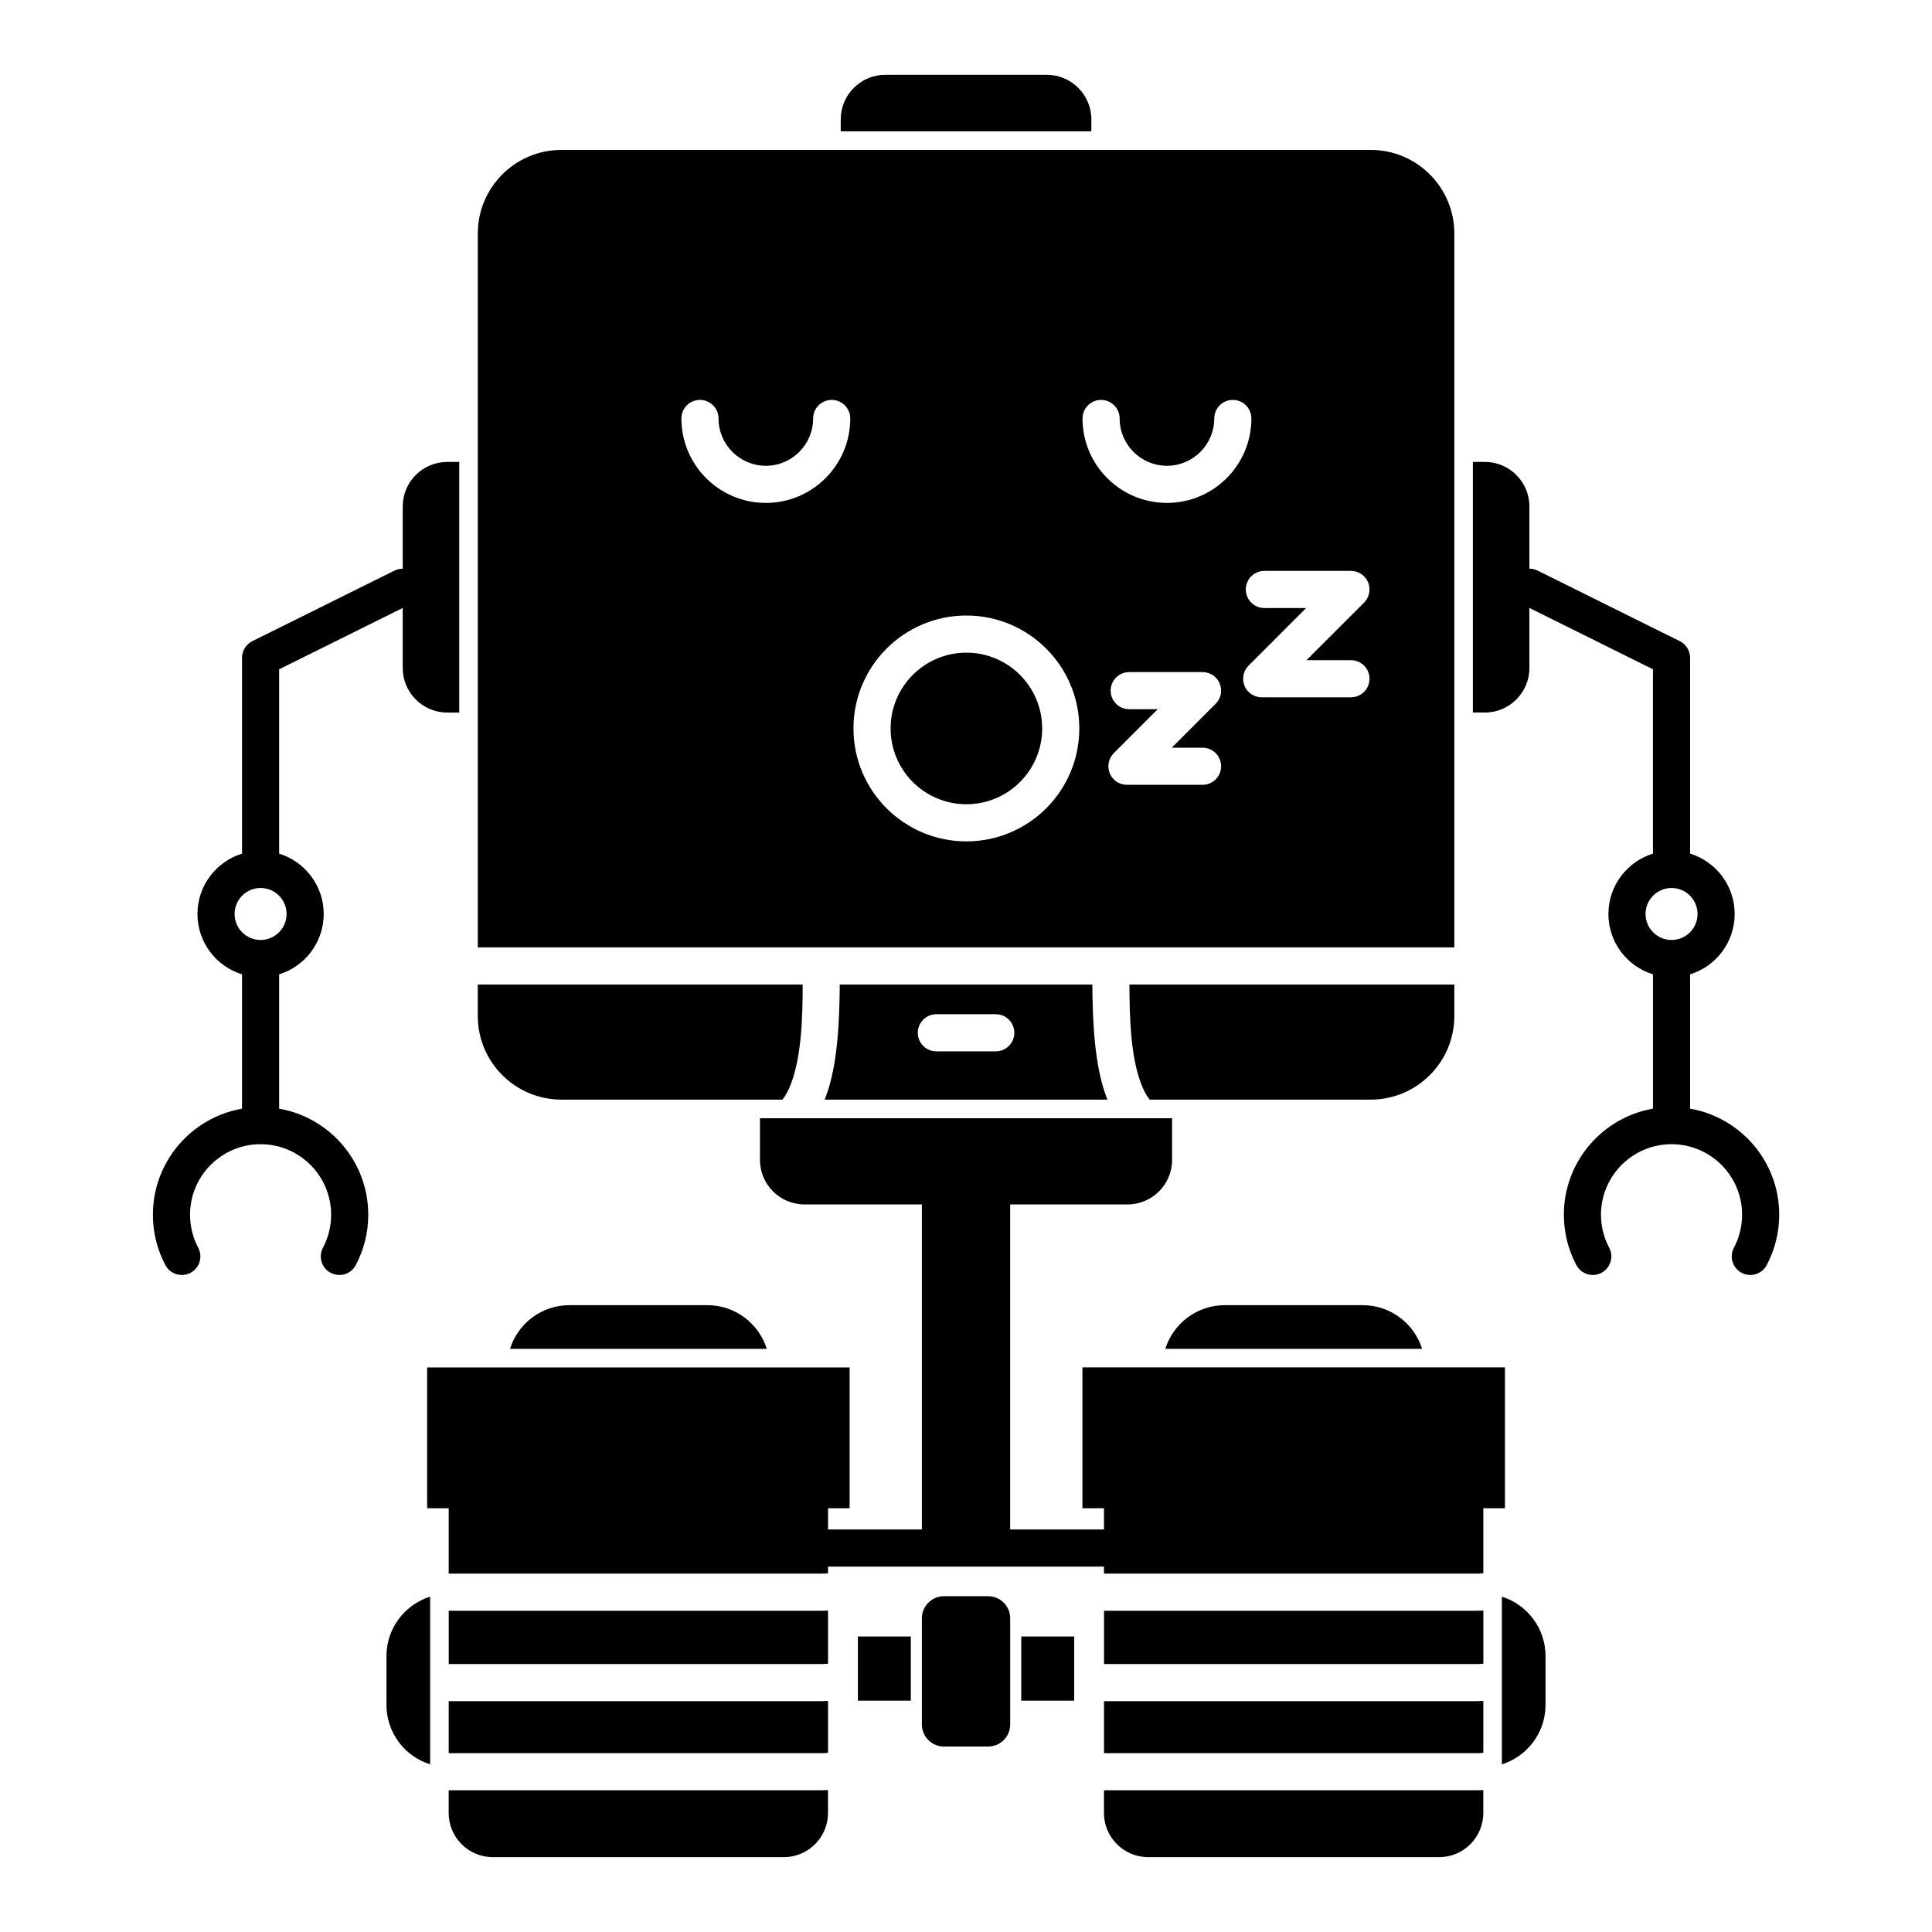 <?xml version="1.0" encoding="UTF-8"?>
<!-- Uploaded to: SVG Repo, www.svgrepo.com, Generator: SVG Repo Mixer Tools -->
<svg fill="#000000" width="800px" height="800px" version="1.1" viewBox="144 144 512 512" xmlns="http://www.w3.org/2000/svg">
 <path d="m363.43 618.39c-0.551 0.035-1.113 0.055-1.672 0.055h-98.855v6.012c0 6.457 5.234 11.703 11.699 11.703h77.129c6.453 0 11.699-5.246 11.699-11.703zm173.66 0v6.066c0 6.457-5.234 11.703-11.699 11.703h-77.125c-6.457 0-11.703-5.246-11.703-11.703v-6.012h98.863c0.562 0 1.121-0.02 1.664-0.055zm4.922-51.254c6.699 2.094 11.57 8.355 11.57 15.738v12.953c0 7.387-4.871 13.645-11.57 15.742zm-284.02 0c-6.703 2.094-11.574 8.355-11.574 15.738v12.953c0 7.387 4.871 13.645 11.574 15.742zm105.45 27.637c-0.551 0.039-1.113 0.059-1.672 0.059h-98.855v13.773h98.855c0.57 0 1.121-0.031 1.672-0.094zm173.66 0c-0.543 0.039-1.102 0.059-1.664 0.059h-98.863v13.773h98.863c0.562 0 1.121-0.031 1.664-0.094zm-125.39-21.91c0-3.231-2.617-5.852-5.848-5.852h-11.707c-3.227 0-5.848 2.621-5.848 5.852v28.137c0 3.231 2.621 5.852 5.848 5.852h11.707c3.231 0 5.848-2.621 5.848-5.852zm16.965 4.816h-14.035v17.02h14.035zm-43.297 0h-14.031v17.02h14.031zm-21.934-6.867c-0.551 0.039-1.113 0.059-1.672 0.059h-98.855v14.121h98.855c0.57 0 1.121-0.035 1.672-0.094zm173.66 0c-0.543 0.039-1.102 0.059-1.664 0.059h-98.863v14.121h98.863c0.562 0 1.121-0.035 1.664-0.094zm-173.66-21.484h24.863v-86.141h-31.102c-6.516 0-11.809-5.293-11.809-11.809v-11.035h109.22v11.035c0 6.516-5.293 11.809-11.809 11.809h-31.102v86.141h24.863v-5.621h-5.715v-37.328h111.97v37.328h-5.727v17.227c-0.543 0.062-1.102 0.098-1.664 0.098h-98.863v-1.863h-73.129v1.766c-0.551 0.062-1.102 0.098-1.672 0.098h-98.855v-17.324h-5.715v-37.328h111.96v37.328h-5.715zm-84.289-47.871h68.051c-2.106-6.699-8.352-11.57-15.742-11.57h-36.566c-7.391 0-13.648 4.871-15.742 11.57zm173.66 0h68.055c-2.098-6.699-8.355-11.57-15.746-11.57h-36.566c-7.387 0-13.637 4.871-15.742 11.57zm-202.09-206.75v-16.484c0-6.516 5.293-11.805 11.805-11.805h3.172v66.418h-3.172c-6.512 0-11.805-5.289-11.805-11.809v-15.91l-32.75 16.254v48.855c6.828 2.102 11.809 8.473 11.809 15.992 0 7.519-4.981 13.891-11.809 15.992v35.598c13.414 2.336 23.617 14.043 23.617 28.113 0 4.824-1.199 9.367-3.316 13.352-1.27 2.398-4.25 3.312-6.652 2.039-2.398-1.273-3.305-4.254-2.035-6.652 1.375-2.606 2.164-5.582 2.164-8.738 0-10.316-8.375-18.695-18.695-18.695-10.324 0-18.695 8.379-18.695 18.695 0 3.156 0.785 6.133 2.164 8.738 1.277 2.398 0.363 5.379-2.039 6.652-2.398 1.273-5.383 0.359-6.652-2.039-2.113-3.984-3.316-8.527-3.316-13.352 0-14.07 10.207-25.777 23.617-28.113v-35.598c-6.828-2.102-11.809-8.473-11.809-15.992 0-7.519 4.981-13.891 11.809-15.992v-51.902c0-1.871 1.062-3.578 2.734-4.41l37.668-18.695c0.711-0.348 1.457-0.512 2.188-0.512zm331.33 107.5v35.598c-13.41 2.336-23.617 14.043-23.617 28.113 0 4.824 1.203 9.367 3.316 13.352 1.27 2.398 4.25 3.312 6.652 2.039 2.402-1.273 3.305-4.254 2.039-6.652-1.379-2.606-2.168-5.582-2.168-8.738 0-10.316 8.375-18.695 18.699-18.695 10.32 0 18.695 8.379 18.695 18.695 0 3.156-0.789 6.133-2.164 8.738-1.27 2.398-0.367 5.379 2.035 6.652 2.402 1.273 5.383 0.359 6.652-2.039 2.113-3.984 3.316-8.527 3.316-13.352 0-14.07-10.203-25.777-23.617-28.113v-35.598c6.84-2.102 11.809-8.473 11.809-15.992 0-7.519-4.969-13.891-11.809-15.992v-51.902c0-1.871-1.062-3.578-2.734-4.41l-37.668-18.695c-0.711-0.348-1.457-0.512-2.184-0.512v-16.484c0-6.516-5.297-11.805-11.809-11.805h-3.168v66.418h3.168c6.512 0 11.809-5.289 11.809-11.809v-15.91l32.746 16.254v48.855c-6.84 2.102-11.809 8.473-11.809 15.992 0 7.519 4.969 13.891 11.809 15.992zm-311.44 2.703v8.34c0 12.23 9.93 22.164 22.172 22.164h58.574c0.945-1.195 1.695-2.688 2.305-4.324 2.754-7.34 3.039-17.535 3.051-26.18zm91.926 30.504h74.941c-0.117-0.285-0.227-0.574-0.332-0.867-3.121-8.32-3.594-19.914-3.672-29.637h-66.934c-0.078 9.723-0.551 21.316-3.668 29.637-0.109 0.293-0.219 0.582-0.336 0.867zm166.87-30.504h-86.102c0.02 8.645 0.297 18.84 3.051 26.18 0.621 1.637 1.359 3.129 2.305 4.324h58.578c12.238 0 22.168-9.934 22.168-22.164zm-137.27 17.711h15.746c2.715 0 4.918-2.203 4.918-4.918 0-2.715-2.203-4.922-4.918-4.922h-15.746c-2.715 0-4.918 2.207-4.918 4.922 0 2.715 2.203 4.918 4.918 4.918zm-121.52-27.551h258.79v-189.18c0-12.23-9.93-22.164-22.168-22.164h-214.45c-12.242 0-22.172 9.934-22.172 22.164zm-57.562-15.742c3.797 0 6.887 3.086 6.887 6.887 0 3.801-3.09 6.887-6.887 6.887-3.801 0-6.891-3.086-6.891-6.887 0-3.801 3.09-6.887 6.891-6.887zm373.92 0c3.797 0 6.887 3.086 6.887 6.887 0 3.801-3.09 6.887-6.887 6.887-3.801 0-6.891-3.086-6.891-6.887 0-3.801 3.09-6.887 6.891-6.887zm-186.88-72.203c-16.512 0-29.922 13.41-29.922 29.926s13.41 29.926 29.922 29.926c16.523 0 29.926-13.41 29.926-29.926s-13.402-29.926-29.926-29.926zm0 9.84c11.09 0 20.086 9 20.086 20.086 0 11.086-8.996 20.086-20.086 20.086-11.078 0-20.082-9-20.082-20.086 0-11.086 9.004-20.086 20.082-20.086zm43.148 14.988h7.559l-11.633 11.637c-1.406 1.406-1.828 3.523-1.07 5.363 0.766 1.836 2.559 3.035 4.547 3.035h20.031c2.719 0 4.922-2.203 4.922-4.918 0-2.719-2.203-4.922-4.922-4.922h-8.156l11.641-11.637c1.406-1.41 1.832-3.523 1.062-5.363-0.758-1.84-2.547-3.035-4.547-3.035h-19.434c-2.715 0-4.918 2.203-4.918 4.918 0 2.715 2.203 4.922 4.918 4.922zm35.82-26.816h11.07l-15.254 15.258c-1.406 1.406-1.828 3.523-1.074 5.359 0.77 1.84 2.559 3.039 4.547 3.039h23.656c2.715 0 4.922-2.203 4.922-4.918 0-2.719-2.207-4.922-4.922-4.922h-11.777l15.262-15.258c1.406-1.406 1.82-3.523 1.062-5.359-0.758-1.84-2.559-3.039-4.547-3.039h-22.945c-2.719 0-4.922 2.203-4.922 4.922 0 2.715 2.203 4.918 4.922 4.918zm-154.49-50.234c0 12.348 10.027 22.375 22.375 22.375s22.375-10.027 22.375-22.375c0-2.715-2.203-4.922-4.918-4.922-2.719 0-4.922 2.207-4.922 4.922 0 6.918-5.617 12.535-12.535 12.535-6.918 0-12.535-5.617-12.535-12.535 0-2.715-2.207-4.922-4.922-4.922s-4.918 2.207-4.918 4.922zm106.3 0c0 12.348 10.027 22.375 22.375 22.375 12.352 0 22.375-10.027 22.375-22.375 0-2.715-2.203-4.922-4.918-4.922-2.715 0-4.922 2.207-4.922 4.922 0 6.918-5.617 12.535-12.535 12.535-6.918 0-12.535-5.617-12.535-12.535 0-2.715-2.203-4.922-4.922-4.922-2.715 0-4.918 2.207-4.918 4.922zm-64.078-76.102v-3.164c0-6.516 5.293-11.809 11.809-11.809h42.805c6.512 0 11.805 5.293 11.805 11.809v3.164z" fill-rule="evenodd"/>
</svg>